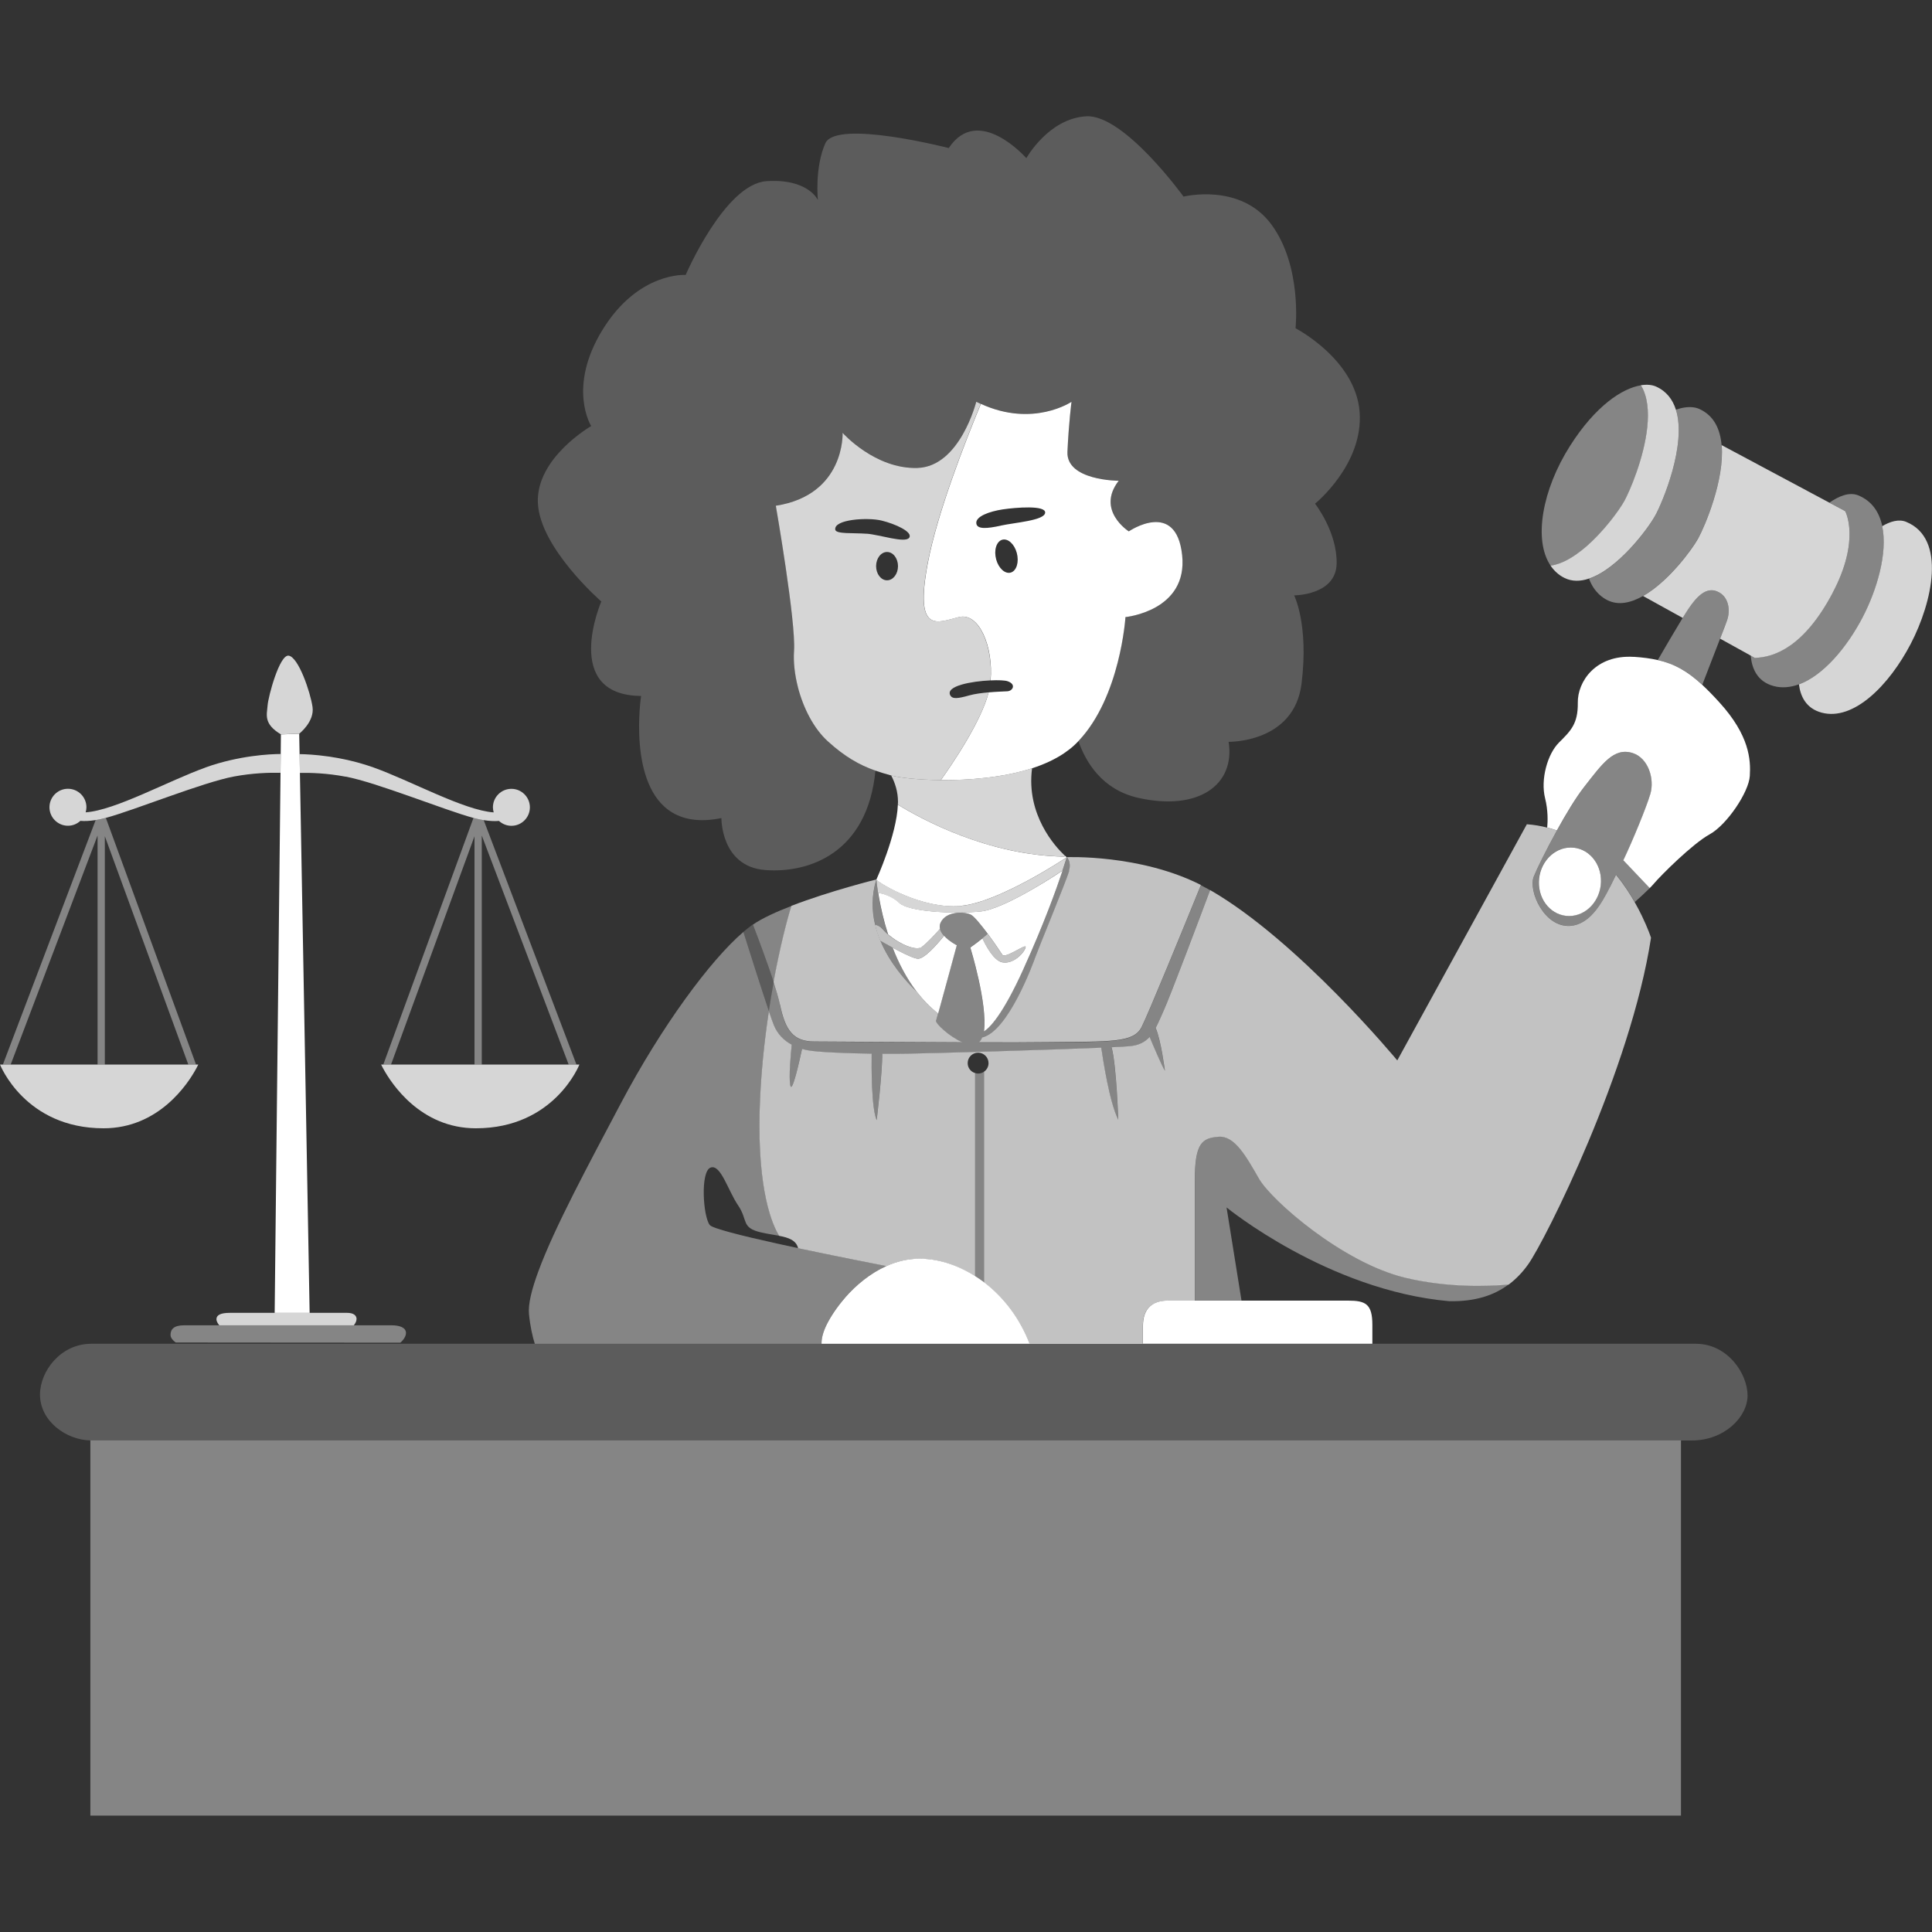 <svg viewBox="0 0 300 300" xmlns="http://www.w3.org/2000/svg"><rect x="0" y="0" width="300" height="300" fill="#333333" stroke="none"/><g fill="#fff"><path d="m 149.19 140.66 c 5.97 -.52 16.45 -7.54 16.45 -7.54 s -.15 -.12 -.38 -.34 l .06 .24 c -11.87 -.17 -22.21 -5.8 -25.9 -8.07 -.18 4.72 -3.34 11.64 -3.34 11.64 .52 .63 7.13 4.61 13.1 4.09 z"/><path d="m 120.14 152.52 c -.92 -2.85 -2.25 -6.39 -3.24 -8.96 -.06 .04 -.13 .09 -.19 .13 -.41 .29 -.84 .64 -1.28 1.02 1.22 3.86 2.93 9.22 3.97 12.31 .24 -1.56 .49 -3.07 .75 -4.5 z" opacity=".2"/><path d="m 166.02 135.25 c -.42 1.47 -4.82 12.15 -5.24 13.34 -.38 1.08 -4.26 11.65 -8.28 12.53 -.13 .31 -.28 .56 -.49 .73 4.24 .01 8.13 .01 10.89 -.03 9.64 -.11 13.1 .11 14.35 -2.31 .97 -1.86 6.67 -15.8 9.23 -22.09 -9.45 -4.8 -20.86 -4.32 -20.86 -4.32 s .8 .66 .38 2.13 z" opacity=".7"/><path d="m 136.72 146.09 c 1.46 3.48 3.93 6.27 5.64 7.91 -1.63 -2.13 -2.85 -4.53 -3.75 -6.86 -.64 -.35 -1.28 -.71 -1.89 -1.06 z" opacity=".4"/><path d="m 146.59 145.31 c -1.14 1.41 -3.04 3.56 -4.03 3.56 -.49 0 -1.61 -.5 -2.9 -1.16 -.34 -.18 -.69 -.36 -1.05 -.56 .9 2.33 2.12 4.73 3.75 6.86 .96 1.24 2.06 2.39 3.32 3.37 .83 -2.97 2.89 -10.6 2.89 -10.6 s -1.19 -.6 -1.97 -1.47 z"/><path d="m 135.9 143.61 c .41 .06 .83 .27 1.21 .72 .21 .25 .48 .51 .77 .76 -.68 -2.12 -1.11 -4.07 -1.38 -5.58 -.06 -.31 -.11 -.61 -.15 -.88 -.2 -1.28 -.26 -2.06 -.26 -2.06 -.77 2.49 -.71 4.86 -.19 7.04 z" opacity=".4"/><path d="m 155.62 149.43 c 1.75 .35 3.49 -1.54 3.63 -2.38 .1 -.59 -3.21 1.89 -3.63 1.19 -.21 -.35 -1.2 -1.82 -2.26 -3.25 -.26 .24 -.54 .48 -.83 .71 .53 1.13 1.77 3.46 3.08 3.72 z" opacity=".7"/><path d="m 218.24 198.39 c -9.64 -2.31 -20.75 -11.94 -22.74 -15.4 s -3.77 -6.71 -6.29 -6.5 -3.67 .94 -3.67 6.81 v 18.65 h 7.24 l -2.32 -14.46 s 15.72 12.89 34.58 14.56 c 4.04 .07 6.96 -.9 9.24 -2.62 -3.36 .3 -9.56 .51 -16.05 -1.05 z" opacity=".4"/><path d="m 123.92 106.72 c -.51 -1.97 -.73 -3.95 -.61 -5.67 .31 -4.51 -2.83 -22.53 -2.83 -22.53 10.79 -1.68 10.37 -11.32 10.37 -11.32 s 5.03 5.66 11.63 5.45 9.12 -10.27 9.12 -10.27 c .24 .12 .47 .21 .7 .32 8.13 3.72 14.07 -.32 14.07 -.32 s -.42 3.25 -.63 7.75 c -.21 4.51 7.96 4.51 7.96 4.51 -3.56 4.61 1.57 7.86 1.57 7.86 s 7.33 -5.03 8.28 3.67 -8.8 9.64 -8.8 9.64 -.79 12.37 -7.3 19.25 c 1.12 3.23 3.65 7.56 9.29 8.83 9.32 2.1 15.09 -1.99 14.04 -8.7 0 0 10.16 .21 11.32 -9.01 1.15 -9.22 -1.15 -13.73 -1.15 -13.73 s 6.5 0 6.6 -4.92 c .11 -4.92 -3.35 -9.32 -3.35 -9.32 s 7.54 -6.08 6.92 -14.25 c -.63 -8.17 -9.95 -12.99 -9.95 -12.99 s 1.05 -9.64 -3.77 -16.14 -13.62 -4.3 -13.62 -4.3 -9.22 -12.78 -15.09 -12.47 -9.32 6.5 -9.32 6.5 -7.44 -8.49 -12.05 -1.57 c 0 0 -17.5 -4.51 -19.17 -.73 s -1.15 8.8 -1.15 8.8 -1.47 -3.35 -7.96 -2.93 c -6.5 .42 -12.57 14.56 -12.57 14.56 s -7.33 -.52 -12.89 8.49 c -5.55 9.01 -1.78 14.98 -1.78 14.98 s -8.59 4.92 -8.28 11.94 9.85 15.3 9.85 15.3 -6.29 14.56 6.18 14.67 c 0 0 -2.16 13.94 4.86 18.11 1.84 1.09 4.3 1.53 7.61 .85 0 0 -.11 7.54 6.81 8.07 6.79 .52 15.89 -2.63 17.11 -15.46 -2.45 -.87 -4.7 -2.13 -7.36 -4.55 -2.2 -2.01 -3.8 -5.18 -4.63 -8.37 z" opacity=".2"/><path d="m 165.26 132.78 c -1.36 -1.28 -5.96 -6.25 -5 -13.49 -4.51 1.46 -9.85 1.88 -14.18 1.84 -3.51 -.03 -6.37 -.37 -7.58 -.69 -.04 -.01 -.08 -.02 -.12 -.03 .6 1.14 1.06 2.53 1.06 4.12 0 .13 -.01 .28 -.02 .41 3.69 2.27 14.02 7.91 25.9 8.07 l -.06 -.24 z" opacity=".8"/><path d="m 183.56 86.18 c -.94 -8.7 -8.28 -3.67 -8.28 -3.67 s -5.13 -3.25 -1.57 -7.86 c 0 0 -8.17 0 -7.96 -4.51 s .63 -7.75 .63 -7.75 -5.95 4.04 -14.07 .32 c -2.52 6.09 -6.8 17.07 -8.24 24.73 -2.1 11.11 1.47 9.22 4.82 8.38 3.16 -.79 5.38 4.64 4.93 9.83 1.19 -.06 2.2 -.01 2.61 .12 1.42 .47 .84 1.52 0 1.57 -.46 .03 -1.64 .06 -2.91 .17 -.57 2.23 -1.96 4.99 -3.43 7.49 -1.54 2.63 -3.17 4.97 -3.99 6.13 4.33 .04 9.67 -.38 14.18 -1.84 1.82 -.59 3.49 -1.35 4.92 -2.31 .57 -.39 1.12 -.8 1.6 -1.25 .23 -.21 .45 -.43 .66 -.66 6.52 -6.87 7.3 -19.25 7.3 -19.25 s 9.74 -.94 8.8 -9.64 z m -26.91 2.77 c -.94 0 -1.87 -1.16 -2.07 -2.59 s .4 -2.59 1.34 -2.59 1.87 1.16 2.07 2.59 -.4 2.59 -1.34 2.59 z m -1.23 -7.33 c -2.15 .47 -3.73 .61 -3.82 -.37 -.11 -1.05 1.99 -1.83 4.09 -2.15 2.1 -.31 6.71 -.68 6.6 .52 -.11 1.21 -4.72 1.52 -6.86 1.99 z"/><path d="m 146.09 121.13 c .82 -1.16 2.45 -3.5 3.99 -6.13 1.47 -2.5 2.87 -5.26 3.43 -7.49 -1.04 .09 -2.13 .23 -2.96 .46 -1.83 .52 -2.66 .61 -2.99 0 -.78 -1.45 3.3 -2.19 6.24 -2.32 .45 -5.19 -1.78 -10.62 -4.93 -9.83 -3.35 .84 -6.92 2.72 -4.82 -8.38 1.44 -7.65 5.72 -18.63 8.24 -24.73 -.23 -.11 -.46 -.2 -.7 -.32 0 0 -2.52 10.06 -9.12 10.27 s -11.63 -5.45 -11.63 -5.45 .42 9.64 -10.37 11.32 c 0 0 3.14 18.02 2.83 22.53 -.12 1.72 .1 3.7 .61 5.67 .83 3.19 2.43 6.37 4.63 8.37 2.66 2.42 4.91 3.68 7.36 4.55 .8 .28 1.62 .53 2.47 .76 .04 .01 .08 .02 .12 .03 1.22 .32 4.07 .66 7.58 .69 z m -11.52 -38.25 c -2.04 -.16 -4.76 .08 -4.87 -.63 -.26 -1.62 5.03 -1.94 7.18 -1.42 s 4.92 1.78 4.3 2.67 -4.56 -.47 -6.6 -.63 z m 3.17 7.23 c -.94 0 -1.7 -.99 -1.7 -2.2 s .76 -2.2 1.7 -2.2 1.7 .99 1.7 2.2 -.76 2.2 -1.7 2.2 z" opacity=".8"/><path d="m 122.93 140.66 c -2.37 .91 -4.55 1.91 -6.02 2.91 .99 2.57 2.31 6.11 3.24 8.96 .95 -5.23 2.02 -9.48 2.79 -11.86 z" opacity=".4"/><path d="m 128.44 205.52 c .62 -1.21 1.57 -2.63 2.78 -4.02 1.68 -1.92 3.88 -3.78 6.44 -4.91 -2.99 -.58 -8.45 -1.66 -13.73 -2.78 -1.14 -.24 -2.27 -.49 -3.36 -.73 -5.42 -1.2 -9.96 -2.34 -10.36 -2.86 -1.05 -1.36 -1.47 -8.28 .11 -8.91 s 2.72 3.56 4.3 5.87 c 1.57 2.31 .42 3.46 3.56 4.19 .97 .23 1.95 .35 2.82 .52 -1.07 -1.74 -3.35 -6.96 -3.03 -19.38 .14 -5.32 .7 -10.67 1.43 -15.49 -1.04 -3.08 -2.75 -8.45 -3.97 -12.31 -5.09 4.35 -12.68 14.6 -19.04 26.64 -4.9 9.29 -10.27 19.19 -12.79 26.05 -1.04 2.81 -1.61 5.12 -1.46 6.65 .19 1.92 .54 3.45 .9 4.61 h 44.53 c -.02 -.77 .19 -1.8 .88 -3.14 z" opacity=".4"/><path d="m 121.11 155.96 c .84 4.09 2.1 5.76 5.34 5.76 2.13 0 13.02 .09 22.98 .12 -2.03 -.86 -4.21 -2.96 -4.08 -3.34 .04 -.11 .15 -.53 .32 -1.14 -1.26 -.98 -2.36 -2.12 -3.32 -3.37 -1.71 -1.64 -4.18 -4.43 -5.64 -7.91 -.33 -.79 -.61 -1.62 -.82 -2.48 -.52 -2.18 -.57 -4.55 .19 -7.04 0 0 -7.18 1.78 -13.17 4.09 -.76 2.38 -1.83 6.63 -2.79 11.86 .44 1.36 .79 2.57 .97 3.43 z" opacity=".7"/><path d="m 143.11 147.05 c .65 -.42 1.87 -1.72 2.85 -2.82 -.07 -.31 -.06 -.63 .09 -.95 .84 -1.82 3.63 -1.75 4.68 -1.26 .52 .24 1.61 1.59 2.64 2.97 1.06 1.43 2.04 2.89 2.26 3.25 .42 .7 3.73 -1.78 3.63 -1.19 -.14 .84 -1.89 2.72 -3.63 2.38 -1.32 -.26 -2.56 -2.59 -3.08 -3.72 -.94 .77 -1.88 1.42 -1.88 1.42 s 2.72 8.8 2.11 13.03 c .88 -.54 2.89 -2.5 6.17 -9.75 3.14 -6.91 5.11 -12.41 6.05 -15.23 -.82 .55 -2.77 1.82 -4.99 3.08 -2.7 1.54 -5.79 3.07 -7.73 3.27 -4.05 .42 -11.18 .07 -12.64 -1.33 -1.16 -1.11 -2.68 -1.47 -3.27 -1.57 .04 .27 .09 .56 .15 .88 .27 1.5 .7 3.46 1.38 5.58 .34 .29 .72 .57 1.12 .84 1.52 .99 3.32 1.65 4.12 1.13 z"/><path d="m 139.62 140.21 c 1.47 1.4 8.59 1.75 12.64 1.33 1.94 -.2 5.03 -1.73 7.73 -3.27 2.22 -1.27 4.17 -2.54 4.99 -3.08 .44 -1.33 .66 -2.06 .66 -2.06 s -10.48 7.02 -16.45 7.54 -12.57 -3.46 -13.1 -4.09 c 0 0 .06 .78 .26 2.06 .59 .11 2.11 .47 3.27 1.57 z" opacity=".8"/><path d="m 139.65 147.71 c 1.29 .66 2.42 1.16 2.9 1.16 .99 0 2.89 -2.15 4.03 -3.56 -.3 -.33 -.53 -.69 -.63 -1.08 -.98 1.1 -2.2 2.41 -2.85 2.82 -.8 .52 -2.59 -.14 -4.12 -1.13 -.4 -.26 -.78 -.54 -1.12 -.84 -.29 -.25 -.56 -.51 -.77 -.76 -.38 -.45 -.8 -.66 -1.21 -.72 .21 .86 .48 1.69 .82 2.48 .61 .35 1.25 .71 1.89 1.06 .36 .19 .71 .38 1.05 .56 z" opacity=".7"/><path d="m 158.93 150.4 c -3.29 7.25 -5.29 9.21 -6.17 9.75 .62 -4.23 -2.11 -13.03 -2.11 -13.03 s .94 -.65 1.88 -1.42 c .29 -.23 .57 -.47 .83 -.71 -1.03 -1.39 -2.12 -2.73 -2.64 -2.97 -1.05 -.49 -3.84 -.56 -4.68 1.26 -.15 .32 -.16 .64 -.09 .95 .09 .39 .33 .75 .63 1.08 .79 .87 1.97 1.47 1.97 1.47 s -2.06 7.63 -2.89 10.6 c -.17 .61 -.29 1.03 -.32 1.14 -.12 .37 2.05 2.47 4.08 3.34 -9.96 -.03 -20.85 -.12 -22.98 -.12 -3.25 0 -4.51 -1.68 -5.34 -5.76 -.18 -.86 -.53 -2.07 -.97 -3.43 -.26 1.43 -.51 2.94 -.75 4.5 .35 1.02 .62 1.8 .78 2.18 .57 1.4 1.58 2.38 2.77 3.02 -.15 1.36 -.51 5.09 -.22 6.34 .29 1.26 1.42 -3.83 1.82 -5.69 .29 .08 .58 .15 .87 .21 1.48 .28 5.67 .47 9.94 .53 -.03 1.94 -.05 8.49 .78 10.33 0 0 .9 -7.46 .86 -10.32 1.52 .01 3.01 0 4.34 -.02 4.43 -.08 21.31 -.57 29.67 -.92 .29 1.92 1.25 8.43 2.64 11.19 0 0 -.26 -8.32 -1.03 -11.26 1.31 -.06 2.28 -.12 2.77 -.16 1.48 -.14 2.43 -.67 3.13 -1.44 .52 1.25 1.93 4.57 2.38 5.25 0 0 -.61 -4.79 -1.44 -6.65 .4 -.75 .75 -1.6 1.16 -2.5 1.06 -2.29 5.8 -14.92 7.3 -18.91 -.09 -.05 -.19 -.11 -.28 -.16 -.38 -.21 -.76 -.41 -1.14 -.61 -2.56 6.28 -8.26 20.23 -9.23 22.09 -1.26 2.41 -4.72 2.2 -14.35 2.31 -2.76 .03 -6.66 .03 -10.89 .03 .2 -.17 .36 -.42 .49 -.73 4.02 -.88 7.89 -11.44 8.28 -12.53 .42 -1.19 4.82 -11.87 5.24 -13.34 s -.38 -2.13 -.38 -2.13 -.22 .74 -.66 2.06 c -.94 2.82 -2.91 8.32 -6.05 15.23 z" opacity=".4"/><path d="m 152.82 166.4 c -.27 .19 -.59 .3 -.93 .3 -.16 0 -.32 -.03 -.46 -.08 v 31.54 c .47 .3 .94 .62 1.4 .97 v -32.73 z" opacity=".4"/><path d="m 131.23 201.5 c -1.21 1.39 -2.16 2.81 -2.78 4.02 -.69 1.35 -.9 2.37 -.88 3.14 h 32.31 c -1.55 -4.05 -4.09 -7.28 -7.05 -9.54 -.46 -.35 -.92 -.67 -1.4 -.97 -2.84 -1.8 -5.94 -2.75 -8.84 -2.7 -1.75 .03 -3.4 .45 -4.92 1.13 -2.56 1.14 -4.76 2.99 -6.44 4.91 z"/><path d="m 181.36 201.95 c -2.93 0 -3.88 1.78 -3.88 3.88 v 2.83 h 35.62 v -2.93 c 0 -3.25 -1.05 -3.77 -3.77 -3.77 h -27.98 z"/><path d="m 243.91 131.6 c -2.66 0 -4.88 2.38 -4.95 5.32 s 2.03 5.32 4.69 5.32 4.88 -2.38 4.95 -5.32 -2.03 -5.32 -4.69 -5.32 z"/><path d="m 250 137.72 c -1.33 2.66 -3.17 5.84 -6.17 6.05 -4.05 .28 -6.57 -5.45 -5.66 -7.68 .49 -1.21 1.93 -4.14 3.58 -7.13 -.49 -.17 -.99 -.32 -1.5 -.45 -1 -.26 -2.05 -.44 -3.16 -.52 l -20.12 36.67 s -15.4 -18.6 -29.06 -26.45 c -1.5 3.99 -6.24 16.62 -7.3 18.91 -.41 .9 -.76 1.75 -1.16 2.5 .83 1.87 1.44 6.65 1.44 6.65 -.45 -.68 -1.86 -4 -2.38 -5.25 -.71 .78 -1.66 1.31 -3.13 1.44 -.49 .05 -1.47 .1 -2.77 .16 .77 2.93 1.03 11.26 1.03 11.26 -1.38 -2.76 -2.35 -9.27 -2.64 -11.19 -8.36 .35 -25.24 .84 -29.67 .92 -1.34 .03 -2.82 .03 -4.34 .02 .04 2.86 -.86 10.32 -.86 10.32 -.83 -1.84 -.81 -8.39 -.78 -10.33 -4.27 -.06 -8.46 -.25 -9.94 -.53 -.29 -.06 -.59 -.13 -.87 -.21 -.4 1.86 -1.53 6.96 -1.82 5.69 -.28 -1.25 .08 -4.98 .22 -6.34 -1.19 -.64 -2.2 -1.62 -2.77 -3.02 -.16 -.38 -.43 -1.16 -.78 -2.18 -.73 4.82 -1.29 10.16 -1.43 15.49 -.32 12.42 1.96 17.64 3.03 19.38 1.48 .28 2.65 .7 2.94 1.92 5.28 1.12 10.74 2.2 13.73 2.78 1.52 -.68 3.17 -1.1 4.92 -1.13 2.9 -.05 6 .91 8.84 2.7 v -31.54 c -.67 -.2 -1.16 -.81 -1.16 -1.55 0 -.9 .73 -1.62 1.62 -1.62 s 1.62 .73 1.62 1.62 c 0 .55 -.27 1.03 -.69 1.33 v 32.73 c 2.96 2.25 5.51 5.49 7.05 9.54 h 17.6 v -2.83 c 0 -2.1 .94 -3.88 3.88 -3.88 h 4.19 v -18.65 c 0 -5.87 1.15 -6.6 3.67 -6.81 s 4.3 3.04 6.29 6.5 13.1 13.1 22.74 15.4 c 6.49 1.55 12.69 1.35 16.05 1.05 1.15 -.87 2.15 -1.91 3.02 -3.14 2.62 -3.67 15.93 -30.18 19.07 -50.71 0 0 -.45 -1.39 -1.42 -3.4 -.32 -.65 -.68 -1.36 -1.11 -2.11 -.77 -1.36 -1.73 -2.83 -2.9 -4.27 -.28 .56 -.6 1.22 -.94 1.91 z" opacity=".7"/><path d="m 256.27 123.3 c .7 -2.38 -.35 -5.59 -2.72 -6.36 -2.95 -.95 -4.75 1.68 -7.54 5.24 -1.28 1.64 -2.84 4.23 -4.25 6.77 -1.65 3 -3.09 5.92 -3.58 7.13 -.91 2.24 1.61 7.96 5.66 7.68 2.99 -.21 4.84 -3.38 6.17 -6.05 .35 -.69 .66 -1.35 .94 -1.91 1.17 1.44 2.13 2.92 2.9 4.27 .86 -.77 1.73 -1.57 2.34 -2.18 l -4.1 -4.32 c 1.5 -3.15 3.61 -8.31 4.19 -10.28 z m -12.63 18.93 c -2.66 0 -4.76 -2.38 -4.69 -5.32 s 2.29 -5.32 4.95 -5.32 4.76 2.38 4.69 5.32 -2.29 5.32 -4.95 5.32 z" opacity=".4"/><path d="m 253.7 102 c -5.92 -.37 -8.75 3.82 -8.7 7.13 .05 3.3 -1.15 4.4 -2.93 6.18 s -2.88 5.71 -2.15 8.64 c .47 1.87 .42 3.57 .33 4.55 .51 .13 1.01 .28 1.5 .45 1.4 -2.54 2.96 -5.13 4.25 -6.77 2.79 -3.56 4.59 -6.19 7.54 -5.24 2.38 .77 3.42 3.98 2.72 6.36 -.58 1.97 -2.69 7.13 -4.19 10.28 l 4.1 4.32 c .25 -.25 .46 -.47 .61 -.65 1.15 -1.36 6.03 -6.23 8.7 -7.7 s 6.08 -6.55 6.23 -9.06 c .16 -2.52 -.05 -6.29 -4.72 -11.42 -.96 -1.06 -1.84 -1.96 -2.68 -2.74 -2.28 -2.1 -4.29 -3.25 -6.91 -3.84 -1.11 -.25 -2.32 -.41 -3.72 -.5 z"/><path d="m 257 80.1 c 1.14 -2.07 4.95 -11.05 3.23 -16.49 -.5 -1.57 -1.45 -2.85 -3.07 -3.58 -.62 -.28 -1.43 -.36 -2.37 -.21 1.07 1.72 1.25 4.07 1 6.5 -.5 4.8 -2.73 9.96 -3.56 11.47 -.78 1.42 -3.21 4.78 -6.1 7.23 -1.71 1.44 -3.57 2.58 -5.36 2.81 .55 .8 1.25 1.46 2.14 1.9 1.2 .6 2.51 .56 3.83 .11 4.49 -1.5 9.13 -7.69 10.26 -9.75 z" opacity=".8"/><path d="m 252.24 77.8 c .83 -1.51 3.06 -6.67 3.56 -11.47 .25 -2.44 .07 -4.78 -1 -6.5 -2.89 .47 -7.04 3.17 -10.99 9.38 -4.36 6.84 -5.73 14.67 -3.03 18.63 1.79 -.24 3.66 -1.37 5.36 -2.81 2.9 -2.45 5.33 -5.81 6.1 -7.23 z" opacity=".4"/><path d="m 266.64 91.84 c -1.78 -.73 -3.25 .89 -4.45 2.67 -.21 .31 -.53 .82 -.91 1.44 -1.12 1.84 -2.79 4.69 -3.86 6.54 2.62 .6 4.63 1.74 6.91 3.84 .88 -2.27 1.97 -5.08 2.77 -7.17 .52 -1.36 .92 -2.42 1.07 -2.82 .58 -1.62 .26 -3.77 -1.52 -4.51 z" opacity=".4"/><path d="m 263.71 83.56 c 1 -1.83 4.1 -9.04 3.62 -14.44 -.22 -2.49 -1.19 -4.6 -3.47 -5.62 -.62 -.28 -1.43 -.36 -2.37 -.21 -.4 .06 -.82 .18 -1.26 .33 1.72 5.44 -2.09 14.41 -3.23 16.49 -1.13 2.06 -5.77 8.25 -10.26 9.75 .2 .52 .44 1.01 .73 1.44 .55 .8 1.25 1.46 2.14 1.9 1.71 .85 3.64 .41 5.51 -.65 3.91 -2.22 7.59 -7.18 8.58 -8.99 z" opacity=".4"/><path d="m 284.56 92.08 c 4.4 -8.31 1.96 -12.71 1.96 -12.71 l -2.45 -1.31 -16.73 -8.94 c .47 5.41 -2.62 12.61 -3.62 14.44 -.99 1.81 -4.67 6.77 -8.58 8.99 l 6.15 3.4 c .38 -.62 .7 -1.13 .91 -1.44 1.21 -1.78 2.67 -3.41 4.45 -2.67 1.78 .73 2.1 2.88 1.52 4.51 -.14 .4 -.54 1.46 -1.07 2.82 l 4.75 2.63 .63 .35 c 3.07 -.07 7.68 -1.75 12.08 -10.06 z" opacity=".8"/><path d="m 296.01 81.04 c -1.18 -.49 -2.53 -.05 -3.74 .66 .88 4.17 -.83 9.91 -3.04 14.15 -2.48 4.75 -6.14 9.04 -9.89 10.42 .22 1.79 1.06 3.73 3.53 4.39 4.96 1.33 10.48 -4.26 13.83 -10.69 s 5.59 -16.35 -.7 -18.93 z" opacity=".8"/><path d="m 289.24 95.85 c 2.21 -4.24 3.92 -9.98 3.04 -14.15 -.46 -2.16 -1.59 -3.9 -3.73 -4.78 -1.43 -.59 -3.11 .18 -4.48 1.13 l 2.45 1.31 s 2.44 4.4 -1.96 12.71 -9.01 9.99 -12.08 10.06 l -.63 -.35 c .15 1.88 .93 4.04 3.56 4.75 1.29 .35 2.62 .21 3.94 -.27 3.75 -1.38 7.41 -5.66 9.89 -10.42 z" opacity=".4"/><path d="m 14.03 223.67 v 58.26 h 246.99 v -58.26 h -246.85 c -.05 0 -.09 -.01 -.14 -.01 z" opacity=".4"/><path d="m 159.87 208.66 h -145.7 c -4.75 0 -7.96 4.26 -7.96 7.89 0 4.14 4.09 7.05 7.82 7.12 .05 0 .09 .01 .14 .01 h 248.53 c 5.03 0 8.66 -3.63 8.66 -6.99 s -3.07 -8.03 -8.03 -8.03 h -103.45 z" opacity=".2"/><path d="m 30.5 165.85 c -.03 .05 -.05 .09 -.08 .14 .03 -.05 .06 -.09 .08 -.14 z" opacity=".8"/><path d="m 14.85 127.35 l -14.4 37.95 h 1.21 l 13.49 -35.56 v 35.56 h 1.13 v -35.45 l 12.96 35.45 h 1.2 l -14 -38.29 c -.37 .1 -.7 .18 -.98 .24 -.22 .04 -.41 .07 -.61 .1 z" opacity=".4"/><path d="m 16.28 165.3 h -16.28 s 3.86 9.9 16.08 9.9 c 8.61 0 13.12 -6.96 14.35 -9.21 .03 -.05 .05 -.1 .08 -.14 .18 -.34 .28 -.55 .28 -.55 h -14.5 z" opacity=".8"/><path d="m 31.94 119.17 c -5.72 2.04 -14.03 6.66 -18.64 6.97 .07 -.25 .12 -.51 .12 -.79 0 -1.59 -1.29 -2.87 -2.87 -2.87 s -2.87 1.29 -2.87 2.87 1.29 2.87 2.87 2.87 c .75 0 1.42 -.29 1.93 -.76 .61 .06 1.39 .03 2.37 -.12 .2 -.03 .39 -.06 .61 -.1 .28 -.06 .62 -.14 .98 -.24 4.56 -1.24 15.02 -5.51 19.86 -6.42 2.94 -.55 5.54 -.62 7.25 -.58 l .03 -2.92 c -1.62 .01 -6.42 .22 -11.65 2.08 z" opacity=".8"/><path d="m 73.52 127.01 l -14 38.29 h 1.2 l 12.96 -35.45 v 35.45 h 1.13 v -35.56 l 13.49 35.56 h 1.21 l -14.4 -37.95 c -.2 -.03 -.39 -.06 -.61 -.1 -.28 -.06 -.62 -.14 -.98 -.24 z" opacity=".4"/><path d="m 59.54 165.99 c -.03 -.05 -.05 -.1 -.08 -.14 .02 .05 .05 .1 .08 .14 z" opacity=".8"/><path d="m 74.81 165.3 h -15.63 s .09 .2 .28 .55 c .03 .05 .05 .09 .08 .14 1.23 2.24 5.74 9.21 14.35 9.21 12.22 0 16.08 -9.9 16.08 -9.9 h -15.15 z" opacity=".8"/><path d="m 53.66 120.59 c 4.85 .91 15.31 5.18 19.86 6.42 .37 .1 .7 .18 .98 .24 .22 .04 .41 .07 .61 .1 .98 .15 1.76 .18 2.37 .12 .51 .47 1.19 .76 1.93 .76 1.59 0 2.87 -1.29 2.87 -2.87 s -1.29 -2.87 -2.87 -2.87 -2.87 1.29 -2.87 2.87 c 0 .27 .05 .53 .12 .79 -4.61 -.32 -12.92 -4.93 -18.64 -6.97 -5.1 -1.81 -9.78 -2.06 -11.51 -2.08 l .05 2.92 c 1.71 -.04 4.24 .04 7.09 .58 z" opacity=".8"/><path d="m 46.46 113.93 s 2.4 -1.86 2.07 -4.15 -2.18 -7.75 -3.71 -7.97 c -1.41 -.2 -3.17 6.33 -3.27 7.75 -.11 1.42 -.66 2.84 2.07 4.47 l 2.84 -.11 z" opacity=".8"/><path d="m 46.57 120.01 l -.05 -2.92 -.06 -3.16 -2.84 .11 -.03 3.05 -.03 2.92 -.91 83.85 h 5.43 z"/><path d="m 55.37 204.84 c 0 -.58 -.47 -.98 -1.46 -.98 h -18.26 c -1.35 0 -2.04 .33 -2.04 .98 0 .35 .23 .7 .44 .95 h 20.89 c .27 -.32 .42 -.68 .42 -.95 z" opacity=".8"/><path d="m 62.16 208.49 c .47 -.39 .88 -.98 .88 -1.5 0 -.84 -.95 -1.2 -2.26 -1.2 h -32.19 c -1.64 0 -2.11 .66 -2.11 1.49 0 .52 .46 .93 .81 1.18 l 6.2 .01 28.68 .02 z" opacity=".4"/></g></svg>